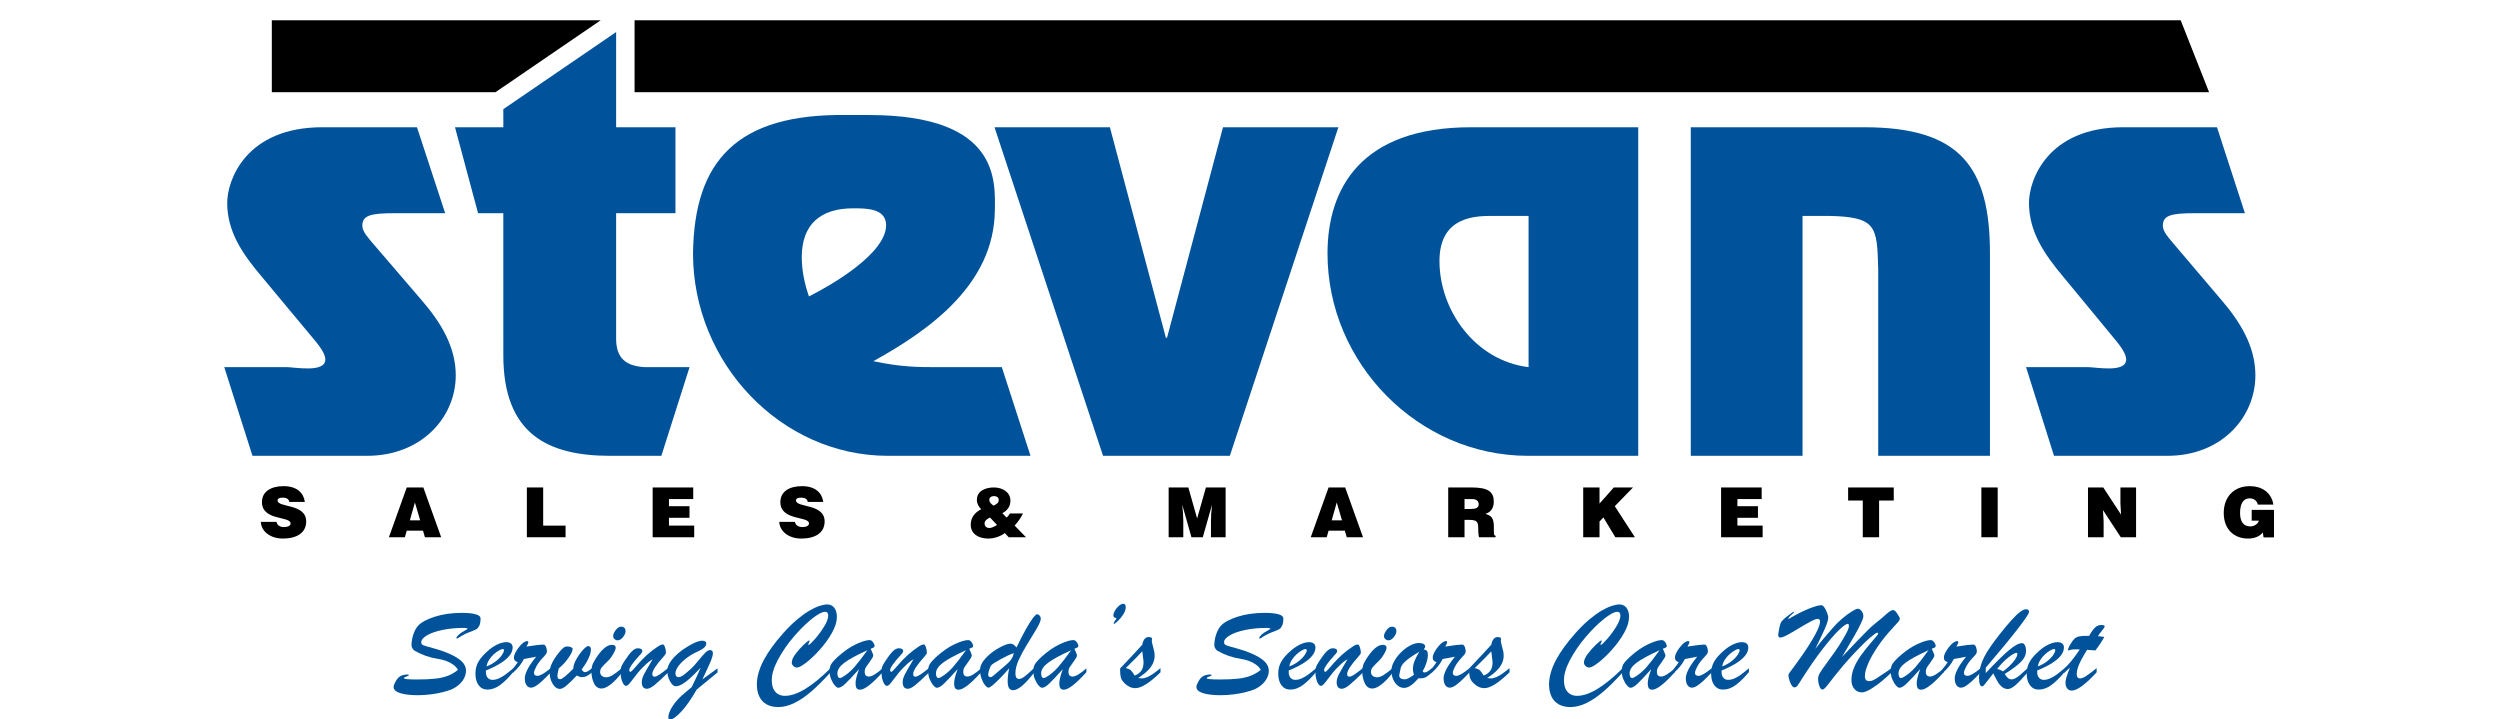 <?xml version="1.0" encoding="utf-8"?>
<!-- Generator: Adobe Illustrator 16.0.0, SVG Export Plug-In . SVG Version: 6.00 Build 0)  -->
<!DOCTYPE svg PUBLIC "-//W3C//DTD SVG 1.1//EN" "http://www.w3.org/Graphics/SVG/1.1/DTD/svg11.dtd">
<svg version="1.1" id="Layer_1" xmlns="http://www.w3.org/2000/svg" xmlns:xlink="http://www.w3.org/1999/xlink" x="0px" y="0px"
	 width="802.871px" height="231.064px" viewBox="0 0 802.871 231.064" enable-background="new 0 0 802.871 231.064"
	 xml:space="preserve">
<g>
	<g>
		<path d="M92.914,161.188c-0.087-0.555-0.376-0.889-0.752-1.088c-0.376-0.2-0.845-0.287-1.354-0.287
			c-1.156,0-1.665,0.33-1.665,0.906c0,2.4,9.189,0.913,9.189,6.731c0,3.711-3.082,5.509-7.482,5.509
			c-4.217,0-6.975-2.468-7.087-5.353h5.021c0.109,0.575,0.421,0.999,0.868,1.264c0.421,0.27,0.977,0.401,1.487,0.401
			c1.312,0,2.176-0.422,2.176-1.176c0-2.423-9.192-0.756-9.192-6.861c0-3.399,2.932-5.11,6.927-5.11
			c4.442,0,6.461,2.269,6.844,5.063H92.914L92.914,161.188z"/>
		<path d="M124.896,172.536l5.73-15.99h5.326l5.73,15.99h-5.216l-0.624-2.108h-5.217l-0.601,2.108H124.896z M133.246,161.368
			l-1.623,5.729h3.311L133.246,161.368z"/>
		<path d="M169.201,172.536v-15.99h5.239v12.258h7.193v3.732H169.201z"/>
		<path d="M209.598,172.536v-15.99h13.033v3.729h-7.794v2.289h6.595v3.73h-6.595v2.508h8.106v3.732L209.598,172.536L209.598,172.536
			z"/>
		<path d="M259.409,161.188c-0.091-0.555-0.38-0.889-0.759-1.088c-0.377-0.2-0.846-0.287-1.354-0.287
			c-1.156,0-1.664,0.33-1.664,0.906c0,2.4,9.196,0.913,9.196,6.731c0,3.711-3.09,5.509-7.486,5.509c-4.22,0-6.975-2.468-7.084-5.353
			h5.021c0.109,0.575,0.418,0.999,0.861,1.264c0.424,0.27,0.978,0.401,1.491,0.401c1.309,0,2.177-0.422,2.177-1.176
			c0-2.423-9.196-0.756-9.196-6.861c0-3.399,2.931-5.11,6.93-5.11c4.439,0,6.464,2.269,6.84,5.063H259.409L259.409,161.188z"/>
		<path d="M322.678,171.182c-1.065,0.909-3.196,1.776-5.287,1.776c-2.932,0-5.642-1.356-5.642-4.44c0-2.354,1.334-3.953,3.353-4.977
			c-0.821-0.866-1.378-1.753-1.378-2.998c0-2.996,2.908-3.999,5.441-3.999c2.957,0,5.332,1.644,5.332,4.221
			c0,1.91-0.978,3.155-2.597,4.043l1.375,1.423c0.438-0.381,0.775-0.825,1.045-1.334h4.221c-0.732,1.397-1.601,2.73-2.691,3.889
			l3.646,3.75h-5.551L322.678,171.182z M317.924,166.185c-0.867,0.443-1.73,1.001-1.73,1.912c0,0.952,0.643,1.466,1.553,1.466
			c0.514,0,1.337-0.313,1.777-0.579c0.646-0.376,0.755-0.313,0.466-0.621L317.924,166.185z M317.725,160.523
			c0,0.798,0.6,1.353,1.356,1.863c1.037-0.487,1.974-1.043,1.571-2.353c-0.224-0.489-0.861-0.711-1.375-0.711
			C318.502,159.323,317.725,159.635,317.725,160.523z"/>
		<path d="M375.308,172.536v-15.99h6.329l2.818,9.973l2.822-9.973h6.328v15.99h-4.709v-4.885l0.065-2.486l0.267-2.888h-0.043
			l-2.907,10.26h-3.646l-2.905-10.26h-0.046l0.224,2.355l0.107,2.486v5.417H375.308L375.308,172.536z"/>
		<path d="M420.943,172.536l5.729-15.99h5.33l5.727,15.99h-5.216l-0.624-2.108h-5.217l-0.602,2.108H420.943z M429.294,161.368
			l-1.622,5.729h3.309L429.294,161.368z"/>
		<path d="M470.333,166.963v5.573h-5.243v-15.99h7.552c5.331,0,7.085,1.445,7.085,4.558c0,1.84-0.817,3.397-2.685,3.902
			c1.687,0.624,2.709,1.022,2.709,4.243c0,2.087-0.067,2.799,0.553,2.799v0.488h-5.306c-0.137-0.356-0.268-1.374-0.268-2.799
			c0-2.086-0.358-2.774-2.798-2.774H470.333z M470.333,163.455h2.067c1.619,0,2.482-0.403,2.482-1.513
			c0-1.129-0.887-1.667-2.104-1.667h-2.445V163.455z"/>
		<path d="M508.443,156.546h5.239v5.179l4.597-5.179h6.152l-5.842,6.02l6.46,9.973h-6.282l-3.843-6.373l-1.241,1.313v5.061h-5.24
			V156.546L508.443,156.546z"/>
		<path d="M552.723,172.536v-15.99h13.037v3.729h-7.793v2.289h6.594v3.73h-6.594v2.508h8.104v3.732L552.723,172.536L552.723,172.536
			z"/>
		<path d="M593.518,156.546h14.657v4.2h-4.708v11.79h-5.243v-11.79h-4.706V156.546z"/>
		<path d="M636.313,172.536v-15.99h5.239v15.99H636.313z"/>
		<path d="M681.172,165.274l-0.201-3.643v-5.087h5.023v15.99h-4.91l-5.709-8.705l0.2,3.646v5.061h-5.019v-15.99h4.904
			L681.172,165.274z"/>
		<path d="M730.299,172.579h-3.379l-0.2-1.575c-0.864,1.022-2.311,1.956-4.815,1.956c-4.09,0-7.753-2.644-7.753-8.219
			c0-5.104,3.195-8.616,8.375-8.616c3.84,0,6.929,1.999,7.571,5.933h-4.977c-0.374-1.312-1.332-2.021-2.686-2.021
			c-2.063,0-3.041,1.864-3.041,4.685c0,2.269,0.707,4.331,3.349,4.331c1.067,0,2.426-0.729,2.688-1.841h-2.309v-3.467h7.174
			L730.299,172.579L730.299,172.579z"/>
	</g>
	<path d="M709.444,29.619L700.32,6.508H203.789c0,6.697,0,16.473,0,23.111H709.444z"/>
	<polygon points="87.292,6.508 87.292,29.619 159.102,29.619 192.912,6.508 	"/>
	<g>
		<path fill="#00539B" d="M142.967,68.467h-16.226c-7.74,0-10.382,0.7-10.382,4.021c0,1.919,1.89,3.843,3.018,5.239L135.42,96.42
			c6.036,6.989,10.944,14.852,10.944,24.109c0,13.453-10.944,25.855-28.494,25.855H81.079l-9.057-28.479h20.001
			c2.64,0,12.449,1.924,12.449-2.445c0-2.621-3.584-6.29-5.095-8.21l-15.28-18.343c-6.04-7.163-11.131-14.326-11.131-23.761
			c0-7.336,6.04-24.28,30.564-24.28h30.377L142.967,68.467z"/>
		<path fill="#00539B" d="M197.869,40.868h19.054v27.599h-19.054v40.183c0,4.895,1.693,8.911,9.24,9.259h14.341l-9.058,28.479
			h-16.414c-19.809,0-34.337-6.813-34.337-32.319V68.467h-8.113l-7.402-27.599h15.516v-5.813l36.228-24.764L197.869,40.868
			L197.869,40.868z"/>
		<path fill="#00539B" d="M330.948,146.385H285.11c-34.216,0-62.546-29.7-62.546-64.989c0.35-29.699,14.074-44.979,49.357-44.456
			h7.126c42.055,0,40.563,21.262,40.448,30.652c-0.277,23.409-20.312,38.084-39.024,48.394c8.91,1.922,14.61,1.922,20.313,1.922
			h20.946L330.948,146.385z M274.056,66.898c-10.687,0-16.569,5.237-16.569,15.721c0,4.194,0.891,8.56,2.314,12.579
			c7.31-3.668,24.77-13.801,24.77-22.886C284.57,66.898,278.157,66.898,274.056,66.898z"/>
		<path fill="#00539B" d="M394.963,146.385h-40.721L319.386,40.868h37.056l17.979,67.608h0.365l17.978-67.608h37.056
			L394.963,146.385z"/>
		<path fill="#00539B" d="M526.117,146.385h-35.404c-35.219,0-64.387-29.7-64.387-64.989c0-20.789,10.641-40.528,46.045-40.528
			h53.746V146.385z M490.898,69.341h-11.375c-5.504,0-17.241,0-17.241,14.502c0,15.723,11.37,31.972,28.616,34.065V69.341z"/>
		<path fill="#00539B" d="M598.697,40.868c30.656,0,40.377,12.577,40.377,40.528v64.989h-35.891V86.289
			c-0.373-13.628-0.561-16.598-15.7-16.948h-8.601v77.046H542.99V40.868H598.697z"/>
		<path fill="#00539B" d="M720.949,68.467h-16.078c-7.663,0-10.281,0.7-10.281,4.021c0,1.919,1.869,3.843,2.993,5.239l15.888,18.692
			c5.98,6.989,10.842,14.852,10.842,24.109c0,13.453-10.842,25.855-28.227,25.855h-36.449l-8.975-28.479h19.814
			c2.619,0,12.336,1.924,12.336-2.445c0-2.621-3.554-6.29-5.047-8.21l-15.14-18.343c-5.981-7.163-11.026-14.326-11.026-23.761
			c0-7.336,5.979-24.28,30.28-24.28h30.097L720.949,68.467z"/>
	</g>
</g>
<g>
	<path fill="#00539B" d="M147.072,215.126c-0.334-0.614-0.835-1.17-1.504-1.664s-1.42-0.893-2.255-1.192
		c-0.836-0.301-1.708-0.525-2.616-0.671c-2.7-0.402-5.219-1.277-7.558-2.628c-0.201-0.105-0.415-0.333-0.642-0.681
		s-0.341-0.682-0.341-1.003c0-1.177,0.197-2.355,0.591-3.538s0.899-2.108,1.514-2.777c0.989-1.108,2.77-2.077,5.343-2.906
		c2.573-0.829,5.47-1.243,8.691-1.243c1.925,0,3.412,0.147,4.46,0.441s1.574,0.749,1.574,1.362c0,1.003-0.138,1.778-0.411,2.326
		c-0.274,0.549-0.568,0.912-0.882,1.093c-0.314,0.181-0.866,0.425-1.654,0.731c-0.842,0.294-1.574,0.602-2.195,0.923
		c-0.621,0.32-1.153,0.628-1.594,0.922c-0.441,0.294-0.715,0.44-0.822,0.44c-0.134,0-0.2-0.053-0.2-0.16
		c0-0.227,0.237-0.571,0.712-1.032c0.474-0.461,1.059-0.865,1.754-1.213c0.735-0.388,1.103-0.635,1.103-0.741
		c0-0.174-0.408-0.262-1.223-0.262c-2.473,0-4.758,0.221-6.856,0.662c-2.099,0.441-3.752,1.021-4.962,1.744
		c-1.21,0.722-1.814,1.457-1.814,2.205c0,0.468,0.25,0.799,0.752,0.992c0.501,0.194,1.606,0.519,3.318,0.973
		c1.71,0.455,3.241,0.977,4.591,1.564c1.938,0.828,3.375,1.69,4.311,2.586c0.935,0.896,1.403,1.897,1.403,3.007
		c0,0.762-0.184,1.527-0.551,2.296c-0.368,0.768-0.906,1.474-1.614,2.114c-0.708,0.642-1.524,1.17-2.446,1.585
		c-0.789,0.333-1.781,0.647-2.977,0.941s-2.493,0.524-3.889,0.691c-1.397,0.168-2.73,0.251-4,0.251
		c-2.339,0-4.221-0.221-5.644-0.661c-1.423-0.442-2.135-1.11-2.135-2.006c0-0.4,0.241-1.024,0.722-1.874
		c0.481-0.849,1.049-1.42,1.704-1.714c0.575-0.228,1.129-0.357,1.664-0.391c0.534-0.033,0.802,0.029,0.802,0.189
		c0,0.041-0.02,0.081-0.06,0.121s-0.087,0.074-0.14,0.1c-0.054,0.027-0.107,0.055-0.161,0.08c-0.268,0.107-0.484,0.191-0.651,0.251
		c-0.167,0.061-0.301,0.12-0.401,0.181c-0.101,0.061-0.15,0.144-0.15,0.251c0,0.28,1.383,0.421,4.15,0.421
		c2.406,0,4.377-0.087,5.914-0.262c1.537-0.173,2.894-0.486,4.07-0.941C145.041,216.556,146.11,215.927,147.072,215.126z"/>
	<path fill="#00539B" d="M156.054,215.327v0.501c0,0.788,0.193,1.403,0.581,1.844c0.387,0.441,0.895,0.661,1.524,0.661
		c0.654,0,1.333-0.152,2.035-0.461c0.702-0.307,1.4-0.714,2.095-1.223c0.695-0.508,1.544-1.189,2.546-2.044v1.223
		c-1.511,1.817-2.927,3.211-4.25,4.18c-1.323,0.969-2.666,1.453-4.029,1.453c-1.189,0-2.132-0.46-2.827-1.383
		c-0.695-0.922-1.042-2.185-1.042-3.789c0-1.404,0.328-2.677,0.983-3.819c0.654-1.143,1.724-2.348,3.208-3.619
		c1.016-0.867,2.024-1.523,3.027-1.964c1.002-0.441,1.897-0.662,2.687-0.662c0.627,0,1.126,0.145,1.493,0.431
		c0.368,0.288,0.551,0.719,0.551,1.294c0,0.842-0.314,1.681-0.942,2.517c-0.628,0.835-1.587,1.663-2.877,2.484
		C159.525,213.773,157.938,214.565,156.054,215.327z M156.254,214.023c1.203-0.467,2.232-1.049,3.087-1.745
		c0.855-0.693,1.487-1.359,1.895-1.994s0.611-1.1,0.611-1.394c0-0.307-0.14-0.461-0.421-0.461c-0.24,0-0.632,0.154-1.173,0.461
		c-0.542,0.309-1.089,0.709-1.644,1.204c-0.555,0.494-1.053,1.075-1.494,1.743C156.675,212.507,156.387,213.235,156.254,214.023z"/>
	<path fill="#00539B" d="M164.634,216.148v-1.304c0.722-0.854,1.27-1.582,1.644-2.185c-0.428-0.146-0.738-0.327-0.932-0.541
		s-0.291-0.534-0.291-0.963c0-0.48,0.201-1.089,0.602-1.823c0.401-0.735,0.895-1.424,1.483-2.065
		c0.588-0.642,1.123-1.056,1.604-1.243c0.188-0.094,0.368-0.141,0.542-0.141c0.267,0,0.401,0.127,0.401,0.381
		c0,0.228-0.207,0.688-0.621,1.384c2.753-0.427,4.491-0.642,5.212-0.642c0.281,0,0.475,0.026,0.582,0.08
		c0.227,0.12,0.414,0.401,0.561,0.842c0.147,0.441,0.22,0.883,0.22,1.323c0,0.28-0.124,0.585-0.371,0.912
		c-0.248,0.328-0.671,0.806-1.273,1.435c-0.708,0.761-1.303,1.59-1.784,2.484c-0.481,0.896-0.722,1.572-0.722,2.025
		c0,0.629,0.388,0.942,1.163,0.942c0.815,0,2.232-0.829,4.25-2.485v1.343c-1.109,1.162-2.024,2.078-2.747,2.747
		c-0.722,0.668-1.39,1.199-2.005,1.594c-0.615,0.394-1.163,0.591-1.644,0.591c-0.562,0-1.029-0.257-1.403-0.771
		c-0.375-0.515-0.562-1.26-0.562-2.236c0-0.573,0.147-1.229,0.441-1.964c0.294-0.735,0.725-1.534,1.293-2.396
		c0.568-0.863,1.206-1.722,1.915-2.576c-0.374,0.08-0.795,0.163-1.263,0.25c-0.468,0.087-0.962,0.177-1.483,0.271
		c-0.521,0.095-0.923,0.168-1.203,0.221C167.414,213.295,166.211,214.798,164.634,216.148z"/>
	<path fill="#00539B" d="M179.449,214.644l-0.36,1.685c-0.054,0.214-0.081,0.454-0.081,0.722c0,0.722,0.301,1.083,0.902,1.083
		c0.574,0,1.971-1.123,4.19-3.368c0.013-0.869,0.337-1.871,0.972-3.008c0.635-1.136,1.337-2.131,2.105-2.987
		c0.768-0.855,1.339-1.282,1.714-1.282c0.588,0,0.882,0.387,0.882,1.162c0,0.469-0.114,1.04-0.341,1.714
		c-0.228,0.676-0.562,1.404-1.002,2.186c-0.441,0.781-0.982,1.587-1.624,2.416c0.334,0.602,0.675,0.902,1.022,0.902
		c0.294,0,0.618-0.104,0.973-0.312c0.354-0.206,0.798-0.523,1.333-0.951v1.343c-0.749,0.589-1.34,0.988-1.774,1.202
		c-0.435,0.214-0.992,0.321-1.674,0.321c-0.268,0-0.748-0.181-1.443-0.541c-1.363,1.443-2.472,2.522-3.328,3.238
		c-0.855,0.715-1.551,1.072-2.085,1.072c-0.922,0-1.707-0.552-2.355-1.654s-0.972-2.315-0.972-3.639c0-1.777,1.002-3.91,3.007-6.396
		c0.601-0.749,1.086-1.26,1.453-1.534c0.368-0.273,0.785-0.41,1.253-0.41c0.401,0,0.782,0.073,1.143,0.221s0.541,0.321,0.541,0.521
		c0,0.669-0.448,1.648-1.343,2.937C181.661,212.577,180.625,213.696,179.449,214.644z"/>
	<path fill="#00539B" d="M199.678,214.605v1.463c-1.297,1.671-2.506,2.931-3.629,3.778c-1.123,0.85-2.078,1.273-2.867,1.273
		c-1.096,0-1.911-0.574-2.445-1.724c-0.535-1.149-0.802-2.406-0.802-3.769c0-0.521,0.053-1.02,0.161-1.494
		c0.106-0.475,0.233-0.865,0.381-1.173c0.146-0.308,0.421-0.789,0.822-1.443c1.898-2.954,3.635-4.431,5.213-4.431
		c0.815,0,1.223,0.314,1.223,0.942c0,0.428-0.264,1.096-0.792,2.005c-0.528,0.908-1,1.557-1.414,1.945
		c-1.163,1.122-1.921,1.903-2.275,2.345s-0.531,0.941-0.531,1.504c0,0.48,0.181,0.882,0.542,1.202
		c0.361,0.321,0.829,0.482,1.403,0.482c0.628,0,1.319-0.231,2.075-0.693C197.496,216.358,198.475,215.621,199.678,214.605z
		 M198.315,205.643c-0.334,0-0.652-0.127-0.952-0.381c-0.301-0.254-0.451-0.574-0.451-0.963c0-0.588,0.28-1.243,0.842-1.964
		c0.562-0.723,1.143-1.083,1.744-1.083c0.401,0,0.735,0.124,1.002,0.371c0.267,0.247,0.401,0.604,0.401,1.072
		c0,0.575-0.274,1.21-0.822,1.904C199.531,205.296,198.943,205.643,198.315,205.643z"/>
	<path fill="#00539B" d="M213.01,210.976c-2.353,2.62-3.528,4.443-3.528,5.473c0,0.574,0.234,0.862,0.702,0.862
		c0.388,0,0.892-0.204,1.514-0.611s1.594-1.133,2.917-2.175v1.383c-1.898,1.871-3.355,3.221-4.371,4.05
		c-1.016,0.829-1.844,1.243-2.486,1.243c-1.096,0-1.644-0.723-1.644-2.165c0-0.428,0.066-0.849,0.2-1.264
		c0.133-0.414,0.317-0.845,0.551-1.293s0.591-1.09,1.073-1.925c0.481-0.835,1.035-1.781,1.664-2.837
		c-0.762,0.389-1.717,1.156-2.867,2.306c-0.749,0.722-1.383,1.406-1.904,2.056c-0.521,0.647-1.08,1.369-1.674,2.164
		c-0.595,0.796-1.029,1.331-1.303,1.604c-0.274,0.275-0.551,0.412-0.832,0.412c-0.428,0-0.822-0.448-1.183-1.344
		c-0.361-0.895-0.542-1.938-0.542-3.127c0-0.735,0.083-1.31,0.25-1.725c0.167-0.414,0.498-1.002,0.993-1.764
		c0.922-1.417,1.717-2.456,2.385-3.118c0.669-0.661,1.31-0.992,1.925-0.992c0.428,0,0.772,0.074,1.033,0.221
		c0.26,0.147,0.391,0.374,0.391,0.682c0,0.133-0.04,0.274-0.121,0.421c-0.08,0.147-0.17,0.281-0.271,0.4
		c-0.1,0.121-0.311,0.354-0.631,0.702c-2.112,2.339-3.168,3.856-3.168,4.551c0,0.388,0.127,0.582,0.381,0.582
		c0.16,0,0.471-0.257,0.932-0.772c0.461-0.515,1.056-1.189,1.784-2.025c0.729-0.834,1.59-1.707,2.586-2.615
		c0.995-0.909,2.128-1.785,3.398-2.627c0.708-0.494,1.296-0.741,1.764-0.741c0.214,0,0.424,0.294,0.632,0.882
		c0.207,0.589,0.31,1.184,0.31,1.784C213.872,209.927,213.584,210.375,213.01,210.976z"/>
	<path fill="#00539B" d="M230.432,215.948l-6.656,5.474c-1.871,3.233-3.575,5.649-5.112,7.247c-1.537,1.597-2.68,2.396-3.428,2.396
		c-0.401,0-0.602-0.247-0.602-0.742c0-0.962,0.488-2.192,1.463-3.688c0.388-0.588,0.832-1.163,1.333-1.725
		c0.501-0.562,0.975-1.045,1.423-1.453c0.447-0.408,1.039-0.916,1.774-1.523c0.734-0.609,1.236-1.025,1.503-1.253
		c1.336-2.728,2.299-4.812,2.887-6.256c-1.256,1.337-2.353,2.433-3.288,3.288c-0.936,0.856-1.794,1.514-2.576,1.976
		c-0.782,0.461-1.487,0.691-2.115,0.691c-0.682,0-1.31-0.545-1.885-1.634c-0.574-1.09-0.862-2.208-0.862-3.358
		c0-0.534,0.124-1.097,0.371-1.685c0.247-0.588,0.635-1.215,1.163-1.884s1.199-1.353,2.015-2.055s1.771-1.387,2.867-2.056
		c2.072-1.296,3.682-1.944,4.832-1.944c0.855,0,1.283,0.314,1.283,0.941c0,0.87-0.929,1.718-2.787,2.547
		c-1.136,0.495-2.263,1.149-3.378,1.965c-1.116,0.815-2.018,1.681-2.707,2.597s-1.032,1.74-1.032,2.476
		c0,0.36,0.086,0.647,0.261,0.861c0.173,0.214,0.401,0.321,0.682,0.321c0.467,0,1.002-0.213,1.604-0.642
		c0.602-0.428,1.49-1.183,2.667-2.265c0.534-0.495,1.246-1.294,2.135-2.396c0.889-1.103,1.624-1.944,2.205-2.526
		c0.582-0.581,1.106-0.872,1.574-0.872c0.267,0,0.484,0.084,0.652,0.251c0.167,0.167,0.25,0.411,0.25,0.732
		c0,0.614-0.244,1.507-0.732,2.676c-0.488,1.17-1.367,3.084-2.636,5.744l4.852-3.529V215.948z"/>
	<path fill="#00539B" d="M266.799,214.525v1.303c-2.246,2.499-4.307,4.561-6.185,6.185c-1.878,1.623-3.712,2.873-5.503,3.749
		c-1.791,0.875-3.521,1.313-5.192,1.313c-1.444,0-2.684-0.288-3.719-0.862c-1.036-0.575-1.818-1.413-2.345-2.516
		c-0.528-1.104-0.792-2.409-0.792-3.92c0-1.19,0.19-2.449,0.571-3.778c0.381-1.331,0.932-2.674,1.654-4.03
		c0.722-1.357,1.607-2.757,2.657-4.2c1.049-1.444,2.282-2.961,3.699-4.551c1.47-1.645,2.92-3.063,4.35-4.261
		c1.43-1.195,2.727-2.135,3.89-2.816s2.242-1.189,3.238-1.523c0.995-0.334,1.821-0.501,2.476-0.501c0.668,0,1.236,0.16,1.704,0.48
		c0.468,0.32,0.829,0.789,1.083,1.404c0.254,0.614,0.381,1.322,0.381,2.125c0,1.51-0.515,3.19-1.544,5.041
		c-1.029,1.852-2.313,3.64-3.849,5.363c-1.537,1.725-3.004,3.131-4.401,4.22c-1.396,1.09-2.403,1.635-3.017,1.635
		c-0.414,0-0.799-0.164-1.152-0.491c-0.354-0.328-0.532-0.699-0.532-1.113c0-0.761,0.404-1.684,1.213-2.767
		c0.808-1.083,1.69-2.074,2.646-2.978c0.956-0.901,1.527-1.353,1.714-1.353c0.094,0,0.141,0.04,0.141,0.12
		c0,0.121-0.07,0.328-0.21,0.622c-0.141,0.294-0.21,0.474-0.21,0.541c0,0.106,0.04,0.159,0.12,0.159
		c0.227,0,0.882-0.607,1.965-1.823c1.083-1.217,2.075-2.557,2.977-4.02s1.354-2.663,1.354-3.599c0-0.388-0.084-0.685-0.251-0.892
		c-0.167-0.208-0.417-0.312-0.752-0.312c-0.936,0-2.355,0.759-4.26,2.275c-1.904,1.518-3.856,3.447-5.854,5.794
		c-1.999,2.346-3.666,4.769-5.002,7.268c-1.336,2.499-2.005,4.697-2.005,6.596c0,1.096,0.164,2.012,0.491,2.747
		c0.328,0.734,0.809,1.303,1.443,1.703c0.635,0.401,1.4,0.602,2.296,0.602c1.938,0,4.137-0.756,6.596-2.265
		C261.138,219.69,263.845,217.466,266.799,214.525z"/>
	<path fill="#00539B" d="M268.964,211.016c2.031-1.845,4.003-3.215,5.914-4.11s3.388-1.343,4.431-1.343
		c0.281,0,0.542,0.117,0.782,0.351c0.24,0.233,0.431,0.505,0.571,0.813c0.14,0.307,0.21,0.534,0.21,0.681
		c0,0.241-0.094,0.418-0.281,0.532c-0.188,0.113-0.515,0.25-0.982,0.41c0.093,0.214,0.214,0.488,0.361,0.822
		s0.261,0.604,0.341,0.812s0.12,0.392,0.12,0.552c0,0.321-0.324,0.919-0.972,1.794c-0.648,0.876-1.103,1.521-1.363,1.935
		c-0.261,0.415-0.391,0.923-0.391,1.524c0,0.989,0.454,1.483,1.363,1.483c0.936,0,2.399-0.876,4.391-2.627v1.224
		c-3.381,3.756-5.801,5.633-7.257,5.633c-0.521,0-0.892-0.17-1.113-0.511c-0.22-0.341-0.331-0.845-0.331-1.514
		c0-1.056,0.381-2.586,1.143-4.592c-1.952,2.166-3.402,3.706-4.351,4.622s-1.731,1.373-2.346,1.373
		c-0.294,0-0.661-0.254-1.102-0.762c-0.441-0.508-0.833-1.166-1.173-1.975c-0.341-0.809-0.512-1.646-0.512-2.516
		c0-0.629,0.061-1.153,0.181-1.574s0.354-0.853,0.702-1.293C267.647,212.319,268.202,211.738,268.964,211.016z M278.567,208.811
		c-3.475,1.59-5.951,2.939-7.428,4.049c-1.477,1.11-2.215,2.253-2.215,3.429c0,0.428,0.073,0.778,0.221,1.053
		c0.146,0.273,0.347,0.411,0.601,0.411c0.147,0,0.408-0.095,0.782-0.281c1.404-0.829,2.687-1.908,3.849-3.237
		C275.54,212.903,276.936,211.096,278.567,208.811z"/>
	<path fill="#00539B" d="M296.791,210.976c-2.352,2.62-3.528,4.443-3.528,5.473c0,0.574,0.233,0.862,0.702,0.862
		c0.387,0,0.892-0.204,1.513-0.611c0.622-0.407,1.594-1.133,2.917-2.175v1.383c-1.898,1.871-3.355,3.221-4.371,4.05
		s-1.844,1.243-2.485,1.243c-1.097,0-1.644-0.723-1.644-2.165c0-0.428,0.067-0.849,0.201-1.264c0.133-0.414,0.317-0.845,0.551-1.293
		c0.234-0.448,0.591-1.09,1.073-1.925c0.481-0.835,1.036-1.781,1.664-2.837c-0.762,0.389-1.717,1.156-2.867,2.306
		c-0.749,0.722-1.384,1.406-1.905,2.056c-0.521,0.647-1.08,1.369-1.674,2.164c-0.594,0.796-1.029,1.331-1.303,1.604
		c-0.274,0.275-0.551,0.412-0.832,0.412c-0.428,0-0.822-0.448-1.183-1.344c-0.361-0.895-0.542-1.938-0.542-3.127
		c0-0.735,0.084-1.31,0.251-1.725c0.167-0.414,0.498-1.002,0.993-1.764c0.922-1.417,1.717-2.456,2.385-3.118
		c0.668-0.661,1.31-0.992,1.925-0.992c0.428,0,0.772,0.074,1.033,0.221c0.26,0.147,0.391,0.374,0.391,0.682
		c0,0.133-0.04,0.274-0.121,0.421c-0.08,0.147-0.17,0.281-0.27,0.4c-0.101,0.121-0.311,0.354-0.631,0.702
		c-2.112,2.339-3.168,3.856-3.168,4.551c0,0.388,0.127,0.582,0.381,0.582c0.161,0,0.471-0.257,0.932-0.772
		c0.461-0.515,1.056-1.189,1.785-2.025c0.728-0.834,1.59-1.707,2.586-2.615c0.996-0.909,2.128-1.785,3.398-2.627
		c0.708-0.494,1.296-0.741,1.765-0.741c0.213,0,0.424,0.294,0.631,0.882c0.207,0.589,0.311,1.184,0.311,1.784
		C297.653,209.927,297.365,210.375,296.791,210.976z"/>
	<path fill="#00539B" d="M300.62,211.016c2.031-1.845,4.003-3.215,5.914-4.11s3.388-1.343,4.431-1.343
		c0.281,0,0.542,0.117,0.782,0.351c0.24,0.233,0.431,0.505,0.571,0.813c0.14,0.307,0.21,0.534,0.21,0.681
		c0,0.241-0.094,0.418-0.281,0.532c-0.188,0.113-0.515,0.25-0.982,0.41c0.093,0.214,0.214,0.488,0.361,0.822
		s0.261,0.604,0.341,0.812c0.08,0.207,0.12,0.392,0.12,0.552c0,0.321-0.324,0.919-0.973,1.794c-0.648,0.876-1.103,1.521-1.363,1.935
		c-0.261,0.415-0.391,0.923-0.391,1.524c0,0.989,0.454,1.483,1.363,1.483c0.936,0,2.399-0.876,4.391-2.627v1.224
		c-3.382,3.756-5.801,5.633-7.258,5.633c-0.521,0-0.892-0.17-1.112-0.511c-0.221-0.341-0.331-0.845-0.331-1.514
		c0-1.056,0.381-2.586,1.143-4.592c-1.951,2.166-3.401,3.706-4.351,4.622c-0.949,0.916-1.731,1.373-2.346,1.373
		c-0.294,0-0.661-0.254-1.102-0.762s-0.833-1.166-1.173-1.975c-0.341-0.809-0.512-1.646-0.512-2.516
		c0-0.629,0.061-1.153,0.181-1.574c0.12-0.421,0.354-0.853,0.701-1.293C299.303,212.319,299.858,211.738,300.62,211.016z
		 M310.223,208.811c-3.475,1.59-5.951,2.939-7.428,4.049c-1.477,1.11-2.215,2.253-2.215,3.429c0,0.428,0.073,0.778,0.221,1.053
		c0.146,0.273,0.347,0.411,0.602,0.411c0.147,0,0.407-0.095,0.781-0.281c1.404-0.829,2.687-1.908,3.85-3.237
		C307.196,212.903,308.592,211.096,310.223,208.811z"/>
	<path fill="#00539B" d="M324.096,214.644c-1.176,1.337-2.229,2.474-3.158,3.408c-0.929,0.937-1.684,1.635-2.265,2.096
		c-0.582,0.46-0.979,0.691-1.193,0.691c-0.348,0-0.739-0.281-1.173-0.842c-0.434-0.562-0.806-1.276-1.113-2.146
		s-0.461-1.751-0.461-2.646c0-1.296,0.628-2.603,1.885-3.92c1.256-1.315,2.686-2.408,4.29-3.277
		c1.604-0.868,2.807-1.304,3.609-1.304c0.654,0,1.296,0.415,1.924,1.244c1.029-2.151,2.008-4.063,2.937-5.734
		c0.929-1.67,1.708-2.913,2.335-3.729c0.628-0.814,1.076-1.223,1.344-1.223c0.293,0,0.564,0.143,0.812,0.431
		c0.247,0.287,0.371,0.612,0.371,0.972c0,0.696-0.508,1.889-1.524,3.579c-1.016,1.691-2.018,3.339-3.007,4.942
		c-0.989,1.604-1.838,3.184-2.546,4.741c-0.708,1.557-1.063,2.996-1.063,4.32c0,1.202,0.388,1.804,1.163,1.804
		c0.467,0,1.056-0.264,1.764-0.791c0.708-0.528,1.717-1.414,3.027-2.656v1.463c-2.887,3.729-5.112,5.594-6.676,5.594
		c-0.628,0-1.079-0.24-1.354-0.723c-0.274-0.48-0.411-1.195-0.411-2.145C323.615,217.512,323.775,216.129,324.096,214.644z
		 M325.58,209.754c-1.19,0.399-2.586,1.046-4.19,1.935c-1.604,0.889-2.573,1.5-2.907,1.834c-0.294,0.268-0.555,0.768-0.782,1.504
		c-0.228,0.734-0.341,1.29-0.341,1.663c0,0.229,0.067,0.415,0.201,0.562c0.133,0.147,0.301,0.221,0.501,0.221
		c0.187,0,0.401-0.08,0.642-0.24c0.24-0.161,0.625-0.475,1.153-0.942c0.527-0.468,0.872-0.769,1.032-0.902
		c0.227-0.2,0.731-0.632,1.514-1.293c0.782-0.661,1.353-1.18,1.714-1.554c0.36-0.375,0.668-0.792,0.922-1.254
		C325.292,210.825,325.473,210.314,325.58,209.754z"/>
	<path fill="#00539B" d="M334.401,211.016c2.031-1.845,4.002-3.215,5.914-4.11s3.388-1.343,4.431-1.343
		c0.281,0,0.542,0.117,0.782,0.351c0.24,0.233,0.431,0.505,0.571,0.813c0.14,0.307,0.21,0.534,0.21,0.681
		c0,0.241-0.094,0.418-0.281,0.532c-0.188,0.113-0.515,0.25-0.982,0.41c0.093,0.214,0.214,0.488,0.361,0.822
		s0.261,0.604,0.341,0.812c0.08,0.207,0.12,0.392,0.12,0.552c0,0.321-0.324,0.919-0.973,1.794c-0.648,0.876-1.103,1.521-1.363,1.935
		c-0.261,0.415-0.391,0.923-0.391,1.524c0,0.989,0.454,1.483,1.363,1.483c0.936,0,2.399-0.876,4.391-2.627v1.224
		c-3.382,3.756-5.801,5.633-7.258,5.633c-0.521,0-0.892-0.17-1.112-0.511c-0.221-0.341-0.331-0.845-0.331-1.514
		c0-1.056,0.381-2.586,1.143-4.592c-1.951,2.166-3.401,3.706-4.351,4.622c-0.949,0.916-1.731,1.373-2.345,1.373
		c-0.294,0-0.662-0.254-1.103-0.762s-0.833-1.166-1.173-1.975c-0.341-0.809-0.511-1.646-0.511-2.516c0-0.629,0.06-1.153,0.181-1.574
		c0.12-0.421,0.354-0.853,0.701-1.293C333.084,212.319,333.639,211.738,334.401,211.016z M344.004,208.811
		c-3.476,1.59-5.952,2.939-7.428,4.049c-1.477,1.11-2.215,2.253-2.215,3.429c0,0.428,0.073,0.778,0.221,1.053
		c0.146,0.273,0.347,0.411,0.602,0.411c0.147,0,0.407-0.095,0.782-0.281c1.403-0.829,2.687-1.908,3.849-3.237
		C340.977,212.903,342.373,211.096,344.004,208.811z"/>
	<path fill="#00539B" d="M358.539,198.547c0-0.081-0.054-0.121-0.161-0.121c-0.548,0-0.822-0.273-0.822-0.821
		c0-0.441,0.174-0.955,0.521-1.545c0.348-0.587,0.775-1.096,1.283-1.522c0.508-0.428,0.955-0.642,1.343-0.642
		c0.548,0,0.822,0.361,0.822,1.082c0,0.723-0.261,1.494-0.782,2.315c-0.521,0.822-1.106,1.537-1.754,2.146s-1.06,0.912-1.233,0.912
		c-0.08,0-0.12-0.04-0.12-0.12c0-0.188,0.133-0.461,0.401-0.821C358.372,198.994,358.539,198.706,358.539,198.547z"/>
	<path fill="#00539B" d="M359.722,215.166v-0.481c3.448-3.635,5.82-6.182,7.117-7.638c0.293-1.644,1.002-2.466,2.125-2.466
		c0.28,0,0.581,0.08,0.902,0.24l0.121,0.381c-0.054,0.161-0.081,0.388-0.081,0.682c0,0.254,0.097,0.726,0.291,1.414
		c0.193,0.688,0.344,1.266,0.451,1.734c0.106,0.468,0.16,0.994,0.16,1.583c0,0.882-0.201,1.728-0.602,2.536
		s-0.982,1.584-1.744,2.325c-0.762,0.742-1.744,1.501-2.947,2.276c0.481,0.079,0.862,0.119,1.142,0.119
		c0.548,0,1.14-0.137,1.774-0.41c0.635-0.274,1.283-0.643,1.945-1.104s1.434-1.059,2.315-1.793v1.343
		c-1.711,1.671-3.241,2.937-4.591,3.799s-2.513,1.294-3.488,1.294c-1.256,0-2.419-0.535-3.489-1.604
		c-0.628-0.642-1.019-1.256-1.172-1.844C359.798,216.964,359.722,216.169,359.722,215.166z M367.2,212.098l-0.361-2.927
		c-0.829,0.936-2.6,2.733-5.313,5.394c0.802,0.174,1.35,0.407,1.644,0.7c0.293,0.295,0.708,0.863,1.243,1.705
		c0.909-0.374,1.607-0.886,2.095-1.534c0.488-0.647,0.732-1.533,0.732-2.656c0-0.134-0.004-0.254-0.01-0.36
		C367.223,212.312,367.213,212.206,367.2,212.098z"/>
	<path fill="#00539B" d="M404.89,215.126c-0.334-0.614-0.835-1.17-1.504-1.664s-1.421-0.893-2.255-1.192
		c-0.835-0.301-1.708-0.525-2.616-0.671c-2.7-0.402-5.219-1.277-7.558-2.628c-0.201-0.105-0.415-0.333-0.642-0.681
		c-0.228-0.348-0.341-0.682-0.341-1.003c0-1.177,0.197-2.355,0.591-3.538c0.395-1.183,0.899-2.108,1.514-2.777
		c0.989-1.108,2.77-2.077,5.343-2.906c2.573-0.829,5.469-1.243,8.692-1.243c1.924,0,3.41,0.147,4.459,0.441
		c1.051,0.294,1.574,0.749,1.574,1.362c0,1.003-0.137,1.778-0.41,2.326c-0.275,0.549-0.568,0.912-0.883,1.093
		s-0.865,0.425-1.654,0.731c-0.842,0.294-1.572,0.602-2.195,0.923c-0.621,0.32-1.151,0.628-1.594,0.922
		c-0.439,0.294-0.715,0.44-0.82,0.44c-0.135,0-0.201-0.053-0.201-0.16c0-0.227,0.236-0.571,0.711-1.032s1.06-0.865,1.754-1.213
		c0.736-0.388,1.104-0.635,1.104-0.741c0-0.174-0.408-0.262-1.223-0.262c-2.473,0-4.758,0.221-6.857,0.662
		c-2.098,0.441-3.752,1.021-4.962,1.744c-1.209,0.722-1.814,1.457-1.814,2.205c0,0.468,0.25,0.799,0.751,0.992
		c0.501,0.194,1.607,0.519,3.318,0.973c1.71,0.455,3.241,0.977,4.591,1.564c1.937,0.828,3.375,1.69,4.31,2.586
		s1.402,1.897,1.402,3.007c0,0.762-0.183,1.527-0.551,2.296c-0.367,0.768-0.904,1.474-1.613,2.114
		c-0.709,0.642-1.523,1.17-2.445,1.585c-0.789,0.333-1.782,0.647-2.978,0.941c-1.196,0.294-2.493,0.524-3.889,0.691
		c-1.397,0.168-2.73,0.251-4,0.251c-2.339,0-4.221-0.221-5.644-0.661c-1.423-0.442-2.135-1.11-2.135-2.006
		c0-0.4,0.24-1.024,0.722-1.874c0.481-0.849,1.049-1.42,1.704-1.714c0.574-0.228,1.129-0.357,1.664-0.391
		c0.534-0.033,0.802,0.029,0.802,0.189c0,0.041-0.02,0.081-0.06,0.121s-0.087,0.074-0.141,0.1c-0.053,0.027-0.107,0.055-0.16,0.08
		c-0.268,0.107-0.484,0.191-0.651,0.251c-0.167,0.061-0.301,0.12-0.401,0.181c-0.101,0.061-0.15,0.144-0.15,0.251
		c0,0.28,1.383,0.421,4.149,0.421c2.406,0,4.377-0.087,5.915-0.262c1.537-0.173,2.893-0.486,4.07-0.941
		C402.857,216.556,403.928,215.927,404.89,215.126z"/>
	<path fill="#00539B" d="M413.871,215.327v0.501c0,0.788,0.193,1.403,0.58,1.844c0.389,0.441,0.896,0.661,1.525,0.661
		c0.654,0,1.332-0.152,2.035-0.461c0.701-0.307,1.398-0.714,2.094-1.223c0.695-0.508,1.543-1.189,2.547-2.044v1.223
		c-1.512,1.817-2.928,3.211-4.25,4.18s-2.666,1.453-4.031,1.453c-1.189,0-2.131-0.46-2.826-1.383
		c-0.695-0.922-1.043-2.185-1.043-3.789c0-1.404,0.328-2.677,0.984-3.819c0.654-1.143,1.723-2.348,3.207-3.619
		c1.016-0.867,2.023-1.523,3.027-1.964c1.002-0.441,1.896-0.662,2.686-0.662c0.629,0,1.127,0.145,1.494,0.431
		c0.367,0.288,0.551,0.719,0.551,1.294c0,0.842-0.314,1.681-0.941,2.517c-0.629,0.835-1.588,1.663-2.877,2.484
		C417.342,213.773,415.756,214.565,413.871,215.327z M414.07,214.023c1.205-0.467,2.232-1.049,3.088-1.745
		c0.855-0.693,1.488-1.359,1.895-1.994c0.408-0.635,0.611-1.1,0.611-1.394c0-0.307-0.139-0.461-0.42-0.461
		c-0.24,0-0.633,0.154-1.174,0.461c-0.541,0.309-1.09,0.709-1.643,1.204c-0.555,0.494-1.053,1.075-1.494,1.743
		C414.492,212.507,414.205,213.235,414.07,214.023z"/>
	<path fill="#00539B" d="M436.164,210.976c-2.354,2.62-3.527,4.443-3.527,5.473c0,0.574,0.232,0.862,0.701,0.862
		c0.387,0,0.893-0.204,1.514-0.611s1.594-1.133,2.916-2.175v1.383c-1.896,1.871-3.354,3.221-4.369,4.05
		c-1.018,0.829-1.844,1.243-2.486,1.243c-1.098,0-1.645-0.723-1.645-2.165c0-0.428,0.066-0.849,0.201-1.264
		c0.133-0.414,0.318-0.845,0.551-1.293c0.234-0.448,0.592-1.09,1.072-1.925s1.035-1.781,1.664-2.837
		c-0.762,0.389-1.717,1.156-2.867,2.306c-0.748,0.722-1.383,1.406-1.904,2.056c-0.521,0.647-1.08,1.369-1.674,2.164
		c-0.594,0.796-1.029,1.331-1.303,1.604c-0.273,0.275-0.551,0.412-0.832,0.412c-0.428,0-0.822-0.448-1.184-1.344
		c-0.359-0.895-0.541-1.938-0.541-3.127c0-0.735,0.084-1.31,0.25-1.725c0.168-0.414,0.498-1.002,0.994-1.764
		c0.922-1.417,1.717-2.456,2.385-3.118c0.668-0.661,1.311-0.992,1.924-0.992c0.428,0,0.773,0.074,1.033,0.221
		c0.26,0.147,0.391,0.374,0.391,0.682c0,0.133-0.039,0.274-0.121,0.421c-0.078,0.147-0.17,0.281-0.27,0.4
		c-0.1,0.121-0.311,0.354-0.631,0.702c-2.113,2.339-3.168,3.856-3.168,4.551c0,0.388,0.127,0.582,0.381,0.582
		c0.16,0,0.471-0.257,0.932-0.772c0.463-0.515,1.057-1.189,1.785-2.025c0.729-0.834,1.59-1.707,2.586-2.615
		c0.994-0.909,2.127-1.785,3.398-2.627c0.709-0.494,1.295-0.741,1.764-0.741c0.215,0,0.424,0.294,0.631,0.882
		c0.209,0.589,0.313,1.184,0.313,1.784C437.027,209.927,436.738,210.375,436.164,210.976z"/>
	<path fill="#00539B" d="M447.23,214.605v1.463c-1.297,1.671-2.506,2.931-3.629,3.778c-1.121,0.85-2.078,1.273-2.867,1.273
		c-1.096,0-1.91-0.574-2.445-1.724s-0.801-2.406-0.801-3.769c0-0.521,0.053-1.02,0.16-1.494c0.105-0.475,0.232-0.865,0.381-1.173
		c0.146-0.308,0.42-0.789,0.82-1.443c1.898-2.954,3.637-4.431,5.213-4.431c0.816,0,1.223,0.314,1.223,0.942
		c0,0.428-0.264,1.096-0.791,2.005c-0.527,0.908-1,1.557-1.412,1.945c-1.164,1.122-1.922,1.903-2.277,2.345
		c-0.354,0.441-0.531,0.941-0.531,1.504c0,0.48,0.182,0.882,0.543,1.202c0.359,0.321,0.828,0.482,1.402,0.482
		c0.629,0,1.32-0.231,2.074-0.693C445.049,216.358,446.027,215.621,447.23,214.605z M445.867,205.643
		c-0.334,0-0.65-0.127-0.951-0.381s-0.451-0.574-0.451-0.963c0-0.588,0.281-1.243,0.842-1.964c0.561-0.723,1.143-1.083,1.744-1.083
		c0.4,0,0.734,0.124,1.002,0.371s0.4,0.604,0.4,1.072c0,0.575-0.273,1.21-0.82,1.904
		C447.084,205.296,446.496,205.643,445.867,205.643z"/>
	<path fill="#00539B" d="M459.941,214.565v1.343c-0.883,0.802-1.592,1.337-2.125,1.604c-0.535,0.267-1.303,0.374-2.307,0.319
		c-1.736,2.059-3.268,3.089-4.59,3.089c-0.75,0-1.43-0.248-2.045-0.743c-0.615-0.494-1.107-1.169-1.473-2.024
		c-0.369-0.854-0.553-1.811-0.553-2.866c0-0.855,0.285-1.805,0.852-2.848c0.568-1.042,1.305-2.015,2.207-2.917
		c0.9-0.901,1.867-1.631,2.896-2.186s1.984-0.832,2.867-0.832c0.627,0,1.121,0.098,1.482,0.291c0.361,0.194,0.541,0.465,0.541,0.813
		c0,0.267-0.152,0.574-0.461,0.922c0.508,0.107,0.855,0.284,1.043,0.531s0.281,0.698,0.281,1.354c0,0.642-0.15,1.45-0.451,2.426
		s-0.713,1.892-1.234,2.746l0.361,0.361h0.301c0.227,0,0.451-0.058,0.672-0.171s0.418-0.233,0.592-0.36
		S459.354,215.006,459.941,214.565z M455.813,209.292c-1.111,0.669-2.059,1.273-2.848,1.814c-0.789,0.542-1.457,1.09-2.006,1.644
		c-0.547,0.556-0.916,1.113-1.102,1.674c-0.334,1.498-0.502,2.306-0.502,2.427c0,0.882,0.615,1.323,1.846,1.323
		c0.574,0,1.535-0.494,2.887-1.484c-0.229-0.628-0.342-1.229-0.342-1.805c0-0.842,0.174-1.7,0.521-2.575
		S455.129,210.428,455.813,209.292z"/>
	<path fill="#00539B" d="M459.701,216.148v-1.304c0.721-0.854,1.27-1.582,1.645-2.185c-0.43-0.146-0.738-0.327-0.934-0.541
		c-0.193-0.214-0.291-0.534-0.291-0.963c0-0.48,0.201-1.089,0.602-1.823c0.4-0.735,0.896-1.424,1.484-2.065s1.123-1.056,1.604-1.243
		c0.188-0.094,0.367-0.141,0.541-0.141c0.268,0,0.402,0.127,0.402,0.381c0,0.228-0.209,0.688-0.623,1.384
		c2.754-0.427,4.492-0.642,5.213-0.642c0.281,0,0.475,0.026,0.582,0.08c0.227,0.12,0.414,0.401,0.561,0.842
		c0.146,0.441,0.221,0.883,0.221,1.323c0,0.28-0.123,0.585-0.371,0.912c-0.248,0.328-0.672,0.806-1.273,1.435
		c-0.707,0.761-1.303,1.59-1.783,2.484c-0.482,0.896-0.723,1.572-0.723,2.025c0,0.629,0.389,0.942,1.164,0.942
		c0.814,0,2.23-0.829,4.25-2.485v1.343c-1.109,1.162-2.025,2.078-2.748,2.747c-0.721,0.668-1.389,1.199-2.004,1.594
		c-0.615,0.394-1.162,0.591-1.645,0.591c-0.561,0-1.029-0.257-1.402-0.771c-0.375-0.515-0.561-1.26-0.561-2.236
		c0-0.573,0.145-1.229,0.439-1.964c0.295-0.735,0.725-1.534,1.293-2.396c0.568-0.863,1.207-1.722,1.916-2.576
		c-0.375,0.08-0.797,0.163-1.264,0.25c-0.469,0.087-0.963,0.177-1.484,0.271c-0.52,0.095-0.922,0.168-1.203,0.221
		C462.48,213.295,461.277,214.798,459.701,216.148z"/>
	<path fill="#00539B" d="M471.809,215.166v-0.481c3.449-3.635,5.822-6.182,7.119-7.638c0.293-1.644,1.002-2.466,2.125-2.466
		c0.279,0,0.58,0.08,0.902,0.24l0.119,0.381c-0.053,0.161-0.08,0.388-0.08,0.682c0,0.254,0.098,0.726,0.291,1.414
		s0.344,1.266,0.451,1.734c0.107,0.468,0.16,0.994,0.16,1.583c0,0.882-0.201,1.728-0.602,2.536s-0.982,1.584-1.744,2.325
		c-0.762,0.742-1.744,1.501-2.947,2.276c0.482,0.079,0.863,0.119,1.143,0.119c0.549,0,1.139-0.137,1.775-0.41
		c0.635-0.274,1.283-0.643,1.943-1.104c0.662-0.461,1.434-1.059,2.316-1.793v1.343c-1.711,1.671-3.242,2.937-4.592,3.799
		s-2.512,1.294-3.488,1.294c-1.256,0-2.418-0.535-3.488-1.604c-0.629-0.642-1.02-1.256-1.172-1.844
		C471.887,216.964,471.809,216.169,471.809,215.166z M479.287,212.098l-0.359-2.927c-0.83,0.936-2.6,2.733-5.314,5.394
		c0.803,0.174,1.35,0.407,1.645,0.7c0.295,0.295,0.709,0.863,1.242,1.705c0.91-0.374,1.607-0.886,2.096-1.534
		c0.488-0.647,0.732-1.533,0.732-2.656c0-0.134-0.004-0.254-0.01-0.36C479.311,212.312,479.301,212.206,479.287,212.098z"/>
	<path fill="#00539B" d="M521.209,214.525v1.303c-2.246,2.499-4.309,4.561-6.186,6.185c-1.879,1.623-3.713,2.873-5.504,3.749
		c-1.791,0.875-3.521,1.313-5.191,1.313c-1.443,0-2.684-0.288-3.719-0.862c-1.037-0.575-1.818-1.413-2.346-2.516
		c-0.527-1.104-0.793-2.409-0.793-3.92c0-1.19,0.191-2.449,0.572-3.778c0.381-1.331,0.932-2.674,1.654-4.03
		c0.721-1.357,1.605-2.757,2.656-4.2c1.049-1.444,2.281-2.961,3.697-4.551c1.471-1.645,2.922-3.063,4.352-4.261
		c1.43-1.195,2.727-2.135,3.889-2.816c1.164-0.682,2.242-1.189,3.238-1.523s1.82-0.501,2.477-0.501c0.668,0,1.236,0.16,1.703,0.48
		c0.469,0.32,0.828,0.789,1.082,1.404c0.254,0.614,0.381,1.322,0.381,2.125c0,1.51-0.514,3.19-1.543,5.041
		c-1.029,1.852-2.313,3.64-3.85,5.363c-1.535,1.725-3.004,3.131-4.4,4.22c-1.396,1.09-2.402,1.635-3.018,1.635
		c-0.414,0-0.797-0.164-1.152-0.491c-0.354-0.328-0.531-0.699-0.531-1.113c0-0.761,0.404-1.684,1.213-2.767s1.691-2.074,2.646-2.978
		c0.955-0.901,1.527-1.353,1.715-1.353c0.092,0,0.141,0.04,0.141,0.12c0,0.121-0.07,0.328-0.211,0.622s-0.211,0.474-0.211,0.541
		c0,0.106,0.041,0.159,0.121,0.159c0.227,0,0.881-0.607,1.965-1.823c1.082-1.217,2.074-2.557,2.977-4.02s1.354-2.663,1.354-3.599
		c0-0.388-0.084-0.685-0.25-0.892c-0.168-0.208-0.418-0.312-0.752-0.312c-0.936,0-2.357,0.759-4.26,2.275
		c-1.906,1.518-3.857,3.447-5.855,5.794c-1.998,2.346-3.666,4.769-5.002,7.268s-2.004,4.697-2.004,6.596
		c0,1.096,0.162,2.012,0.49,2.747c0.328,0.734,0.809,1.303,1.443,1.703c0.635,0.401,1.4,0.602,2.295,0.602
		c1.939,0,4.137-0.756,6.598-2.265C515.549,219.69,518.254,217.466,521.209,214.525z"/>
	<path fill="#00539B" d="M523.373,211.016c2.031-1.845,4.004-3.215,5.914-4.11c1.912-0.896,3.389-1.343,4.432-1.343
		c0.279,0,0.541,0.117,0.781,0.351s0.432,0.505,0.572,0.813c0.141,0.307,0.209,0.534,0.209,0.681c0,0.241-0.094,0.418-0.279,0.532
		c-0.188,0.113-0.516,0.25-0.982,0.41c0.092,0.214,0.213,0.488,0.359,0.822c0.148,0.334,0.262,0.604,0.342,0.812
		s0.121,0.392,0.121,0.552c0,0.321-0.326,0.919-0.973,1.794c-0.648,0.876-1.104,1.521-1.363,1.935
		c-0.262,0.415-0.393,0.923-0.393,1.524c0,0.989,0.455,1.483,1.363,1.483c0.936,0,2.4-0.876,4.393-2.627v1.224
		c-3.383,3.756-5.801,5.633-7.258,5.633c-0.521,0-0.893-0.17-1.113-0.511s-0.33-0.845-0.33-1.514c0-1.056,0.381-2.586,1.143-4.592
		c-1.951,2.166-3.402,3.706-4.352,4.622s-1.73,1.373-2.346,1.373c-0.293,0-0.66-0.254-1.102-0.762s-0.832-1.166-1.174-1.975
		c-0.34-0.809-0.51-1.646-0.51-2.516c0-0.629,0.061-1.153,0.18-1.574c0.121-0.421,0.354-0.853,0.701-1.293
		C522.057,212.319,522.611,211.738,523.373,211.016z M532.977,208.811c-3.475,1.59-5.951,2.939-7.428,4.049
		c-1.477,1.11-2.215,2.253-2.215,3.429c0,0.428,0.072,0.778,0.219,1.053c0.148,0.273,0.35,0.411,0.604,0.411
		c0.146,0,0.406-0.095,0.781-0.281c1.402-0.829,2.686-1.908,3.85-3.237C529.949,212.903,531.346,211.096,532.977,208.811z"/>
	<path fill="#00539B" d="M537.488,216.148v-1.304c0.721-0.854,1.27-1.582,1.643-2.185c-0.428-0.146-0.738-0.327-0.932-0.541
		c-0.195-0.214-0.291-0.534-0.291-0.963c0-0.48,0.201-1.089,0.602-1.823c0.4-0.735,0.895-1.424,1.484-2.065
		c0.588-0.642,1.121-1.056,1.604-1.243c0.186-0.094,0.367-0.141,0.541-0.141c0.266,0,0.4,0.127,0.4,0.381
		c0,0.228-0.207,0.688-0.621,1.384c2.752-0.427,4.49-0.642,5.213-0.642c0.281,0,0.473,0.026,0.58,0.08
		c0.229,0.12,0.414,0.401,0.563,0.842c0.146,0.441,0.221,0.883,0.221,1.323c0,0.28-0.125,0.585-0.371,0.912
		c-0.248,0.328-0.672,0.806-1.273,1.435c-0.709,0.761-1.303,1.59-1.785,2.484c-0.48,0.896-0.721,1.572-0.721,2.025
		c0,0.629,0.387,0.942,1.162,0.942c0.814,0,2.232-0.829,4.25-2.485v1.343c-1.109,1.162-2.023,2.078-2.746,2.747
		c-0.721,0.668-1.391,1.199-2.004,1.594c-0.615,0.394-1.164,0.591-1.645,0.591c-0.563,0-1.029-0.257-1.404-0.771
		c-0.373-0.515-0.561-1.26-0.561-2.236c0-0.573,0.146-1.229,0.441-1.964c0.293-0.735,0.725-1.534,1.293-2.396
		c0.568-0.863,1.205-1.722,1.914-2.576c-0.375,0.08-0.795,0.163-1.262,0.25c-0.469,0.087-0.963,0.177-1.484,0.271
		c-0.521,0.095-0.922,0.168-1.203,0.221C540.268,213.295,539.064,214.798,537.488,216.148z"/>
	<path fill="#00539B" d="M552.885,215.327v0.501c0,0.788,0.193,1.403,0.58,1.844c0.389,0.441,0.896,0.661,1.523,0.661
		c0.656,0,1.334-0.152,2.035-0.461c0.703-0.307,1.4-0.714,2.096-1.223c0.695-0.508,1.543-1.189,2.545-2.044v1.223
		c-1.51,1.817-2.926,3.211-4.25,4.18c-1.322,0.969-2.666,1.453-4.029,1.453c-1.189,0-2.131-0.46-2.826-1.383
		c-0.695-0.922-1.043-2.185-1.043-3.789c0-1.404,0.328-2.677,0.982-3.819s1.725-2.348,3.209-3.619
		c1.014-0.867,2.023-1.523,3.027-1.964c1-0.441,1.896-0.662,2.686-0.662c0.627,0,1.125,0.145,1.492,0.431
		c0.369,0.288,0.553,0.719,0.553,1.294c0,0.842-0.314,1.681-0.943,2.517c-0.627,0.835-1.586,1.663-2.877,2.484
		C556.355,213.773,554.768,214.565,552.885,215.327z M553.084,214.023c1.203-0.467,2.232-1.049,3.088-1.745
		c0.855-0.693,1.486-1.359,1.895-1.994s0.611-1.1,0.611-1.394c0-0.307-0.141-0.461-0.422-0.461c-0.24,0-0.631,0.154-1.172,0.461
		c-0.541,0.309-1.09,0.709-1.645,1.204c-0.555,0.494-1.053,1.075-1.492,1.743C553.506,212.507,553.217,213.235,553.084,214.023z"/>
	<path fill="#00539B" d="M607.535,214.525v1.383c-1.27,1.189-2.35,2.148-3.238,2.877s-1.773,1.384-2.656,1.965
		c-0.881,0.581-1.613,0.995-2.195,1.242c-0.58,0.247-1.078,0.371-1.494,0.371c-0.988,0-1.797-0.368-2.426-1.103
		c-0.627-0.734-0.941-1.684-0.941-2.847c0-1.337,0.27-2.659,0.813-3.97c0.541-1.309,1.313-2.663,2.314-4.06
		c1.004-1.396,2.26-2.964,3.77-4.701c1.123-1.283,1.684-2.005,1.684-2.165c0-0.094-0.033-0.174-0.1-0.24
		c-0.066-0.068-0.141-0.101-0.221-0.101c-0.254,0-1.035,0.562-2.346,1.684s-2.99,2.773-5.041,4.952
		c-2.053,2.179-4.268,4.771-6.646,7.779c-0.135,0.16-0.559,0.704-1.273,1.633c-0.715,0.93-1.221,1.534-1.514,1.814
		c-0.295,0.28-0.549,0.421-0.762,0.421c-0.375,0-0.699-0.378-0.973-1.132c-0.273-0.755-0.41-1.561-0.41-2.417
		c0-0.521,0.17-1.082,0.512-1.684c0.34-0.601,1.082-1.681,2.225-3.238c1.143-1.556,2.088-2.868,2.836-3.938
		c0.75-1.068,1.57-2.365,2.467-3.889c0.627-1.056,1.092-1.898,1.393-2.527c0.301-0.627,0.451-1.183,0.451-1.664
		c0-0.414-0.121-0.621-0.361-0.621c-0.508,0-1.463,0.679-2.865,2.035c-1.404,1.356-3.139,3.371-5.203,6.044
		c-2.064,2.674-4.221,5.768-6.465,9.282c-0.736,1.203-1.258,2.012-1.564,2.426c-0.309,0.415-0.648,0.622-1.023,0.622
		c-0.467,0-0.904-0.498-1.313-1.493c-0.408-0.996-0.611-1.801-0.611-2.416c0-0.201,0.08-0.421,0.24-0.662
		c1.766-2.352,3.215-4.351,4.352-5.994c1.135-1.645,2.145-3.204,3.027-4.682c0.881-1.477,1.523-2.692,1.924-3.648
		c0.4-0.955,0.602-1.707,0.602-2.255c0-0.575-0.262-0.862-0.781-0.862c-0.43,0-1.156,0.274-2.186,0.822s-2.33,1.296-3.9,2.245
		s-2.83,1.674-3.779,2.176c-0.949,0.501-1.656,0.752-2.125,0.752c-0.439,0-0.66-0.248-0.66-0.743c0-0.281,0.094-0.925,0.279-1.935
		c0.188-1.009,0.381-1.721,0.582-2.135c0.281-0.534,1-1.242,2.156-2.125c1.154-0.882,1.793-1.323,1.914-1.323
		c0.107,0,0.16,0.047,0.16,0.141c0,0.054-0.053,0.134-0.16,0.24c-0.549,0.441-0.957,0.802-1.223,1.082
		c-0.268,0.281-0.436,0.589-0.502,0.923c2.445-1.471,4.635-2.59,6.566-3.358c1.932-0.768,3.27-1.152,4.02-1.152
		c0.373,0,0.727,0.251,1.063,0.752c0.334,0.501,0.617,1.082,0.852,1.744s0.352,1.086,0.352,1.273c0,0.681-0.176,1.486-0.521,2.416
		c-0.348,0.928-0.818,2.008-1.414,3.237s-1.334,2.767-2.215,4.61c0.693-0.896,1.355-1.724,1.984-2.486
		c0.627-0.762,1.252-1.503,1.875-2.225c0.621-0.722,1.252-1.45,1.895-2.186c0.867-1.002,1.844-1.961,2.926-2.877
		c1.084-0.915,2.096-1.664,3.039-2.244c0.941-0.582,1.58-0.873,1.914-0.873c0.467,0,0.885,0.258,1.252,0.771
		c0.367,0.515,0.551,1.066,0.551,1.654c0,0.388-0.254,1.13-0.762,2.226c-0.508,1.097-1.25,2.499-2.225,4.21
		s-2.266,3.916-3.869,6.616c1.523-1.617,3.107-3.281,4.752-4.993c1.643-1.71,2.867-2.959,3.668-3.748
		c0.803-0.788,1.471-1.391,2.006-1.805c0.734-0.561,1.473-1.166,2.215-1.814c0.742-0.647,1.326-1.159,1.754-1.533
		s0.809-0.661,1.143-0.862s0.643-0.301,0.922-0.301c0.348,0,0.785,0.401,1.313,1.203c0.529,0.802,0.793,1.316,0.793,1.543
		c0,0.281-0.158,0.616-0.471,1.003c-0.314,0.388-0.965,1.109-1.955,2.165c-1.818,1.952-3.395,3.92-4.73,5.904
		c-1.338,1.984-2.35,3.796-3.039,5.433c-0.688,1.638-1.031,2.931-1.031,3.88c0,0.589,0.109,1.016,0.33,1.282
		c0.221,0.269,0.564,0.402,1.033,0.402c0.428,0,0.824-0.08,1.193-0.241c0.367-0.161,0.773-0.388,1.223-0.682
		c0.447-0.294,0.871-0.575,1.271-0.842c0.563-0.334,1.113-0.691,1.654-1.073c0.543-0.381,0.963-0.682,1.264-0.901
		S607.389,214.618,607.535,214.525z"/>
	<path fill="#00539B" d="M609.74,211.016c2.031-1.845,4.002-3.215,5.914-4.11s3.389-1.343,4.432-1.343
		c0.279,0,0.541,0.117,0.781,0.351s0.43,0.505,0.57,0.813c0.141,0.307,0.211,0.534,0.211,0.681c0,0.241-0.094,0.418-0.279,0.532
		c-0.189,0.113-0.516,0.25-0.982,0.41c0.092,0.214,0.213,0.488,0.359,0.822s0.26,0.604,0.342,0.812
		c0.08,0.207,0.119,0.392,0.119,0.552c0,0.321-0.324,0.919-0.971,1.794c-0.648,0.876-1.104,1.521-1.363,1.935
		c-0.262,0.415-0.393,0.923-0.393,1.524c0,0.989,0.455,1.483,1.363,1.483c0.936,0,2.4-0.876,4.391-2.627v1.224
		c-3.381,3.756-5.801,5.633-7.256,5.633c-0.521,0-0.893-0.17-1.113-0.511s-0.332-0.845-0.332-1.514c0-1.056,0.381-2.586,1.145-4.592
		c-1.951,2.166-3.402,3.706-4.352,4.622s-1.73,1.373-2.346,1.373c-0.293,0-0.66-0.254-1.102-0.762s-0.832-1.166-1.174-1.975
		c-0.34-0.809-0.512-1.646-0.512-2.516c0-0.629,0.061-1.153,0.182-1.574c0.119-0.421,0.354-0.853,0.701-1.293
		C608.424,212.319,608.979,211.738,609.74,211.016z M619.344,208.811c-3.477,1.59-5.951,2.939-7.428,4.049
		c-1.477,1.11-2.217,2.253-2.217,3.429c0,0.428,0.074,0.778,0.221,1.053c0.146,0.273,0.348,0.411,0.602,0.411
		c0.148,0,0.408-0.095,0.783-0.281c1.402-0.829,2.686-1.908,3.848-3.237C616.316,212.903,617.713,211.096,619.344,208.811z"/>
	<path fill="#00539B" d="M623.854,216.148v-1.304c0.723-0.854,1.27-1.582,1.645-2.185c-0.428-0.146-0.738-0.327-0.932-0.541
		c-0.195-0.214-0.291-0.534-0.291-0.963c0-0.48,0.199-1.089,0.602-1.823c0.4-0.735,0.895-1.424,1.482-2.065s1.123-1.056,1.604-1.243
		c0.188-0.094,0.367-0.141,0.543-0.141c0.266,0,0.4,0.127,0.4,0.381c0,0.228-0.207,0.688-0.621,1.384
		c2.752-0.427,4.49-0.642,5.211-0.642c0.281,0,0.475,0.026,0.582,0.08c0.229,0.12,0.414,0.401,0.563,0.842
		c0.146,0.441,0.219,0.883,0.219,1.323c0,0.28-0.123,0.585-0.371,0.912c-0.246,0.328-0.67,0.806-1.271,1.435
		c-0.709,0.761-1.303,1.59-1.785,2.484c-0.48,0.896-0.721,1.572-0.721,2.025c0,0.629,0.387,0.942,1.162,0.942
		c0.814,0,2.232-0.829,4.25-2.485v1.343c-1.109,1.162-2.023,2.078-2.746,2.747c-0.723,0.668-1.391,1.199-2.006,1.594
		c-0.613,0.394-1.162,0.591-1.643,0.591c-0.563,0-1.029-0.257-1.404-0.771s-0.561-1.26-0.561-2.236c0-0.573,0.146-1.229,0.441-1.964
		c0.293-0.735,0.725-1.534,1.293-2.396c0.568-0.863,1.205-1.722,1.914-2.576c-0.375,0.08-0.795,0.163-1.264,0.25
		c-0.467,0.087-0.963,0.177-1.482,0.271c-0.521,0.095-0.922,0.168-1.203,0.221C626.635,213.295,625.43,214.798,623.854,216.148z"/>
	<path fill="#00539B" d="M651.16,214.605v1.343c-1.498,1.75-2.754,3.078-3.77,3.979s-1.865,1.353-2.547,1.353
		c-0.654,0-1.246-0.192-1.773-0.581c-0.529-0.388-1.002-0.922-1.424-1.604c-0.42-0.682-0.918-1.63-1.494-2.847
		c-0.682,0.842-1.295,1.627-1.844,2.355s-0.93,1.213-1.143,1.453c-0.215,0.241-0.408,0.361-0.582,0.361
		c-0.359,0-0.621-0.231-0.781-0.691c-0.16-0.461-0.24-1.133-0.24-2.016c0-1.202,0.143-2.361,0.43-3.478s0.703-2.202,1.244-3.258
		s1.236-2.195,2.084-3.419c0.85-1.223,1.803-2.502,2.857-3.84c1.457-1.844,2.713-3.35,3.77-4.52c1.055-1.17,1.975-2.052,2.756-2.646
		s1.434-0.892,1.955-0.892c0.643,0,0.963,0.287,0.963,0.861c0,0.495-1.184,2.275-3.549,5.343s-5.814,7.255-10.346,12.56v1.725
		c3.033-3.248,5.477-5.66,7.328-7.237c1.852-1.576,3.285-2.365,4.301-2.365c0.414,0,0.734,0.244,0.963,0.731
		c0.227,0.488,0.34,1.053,0.34,1.693c0,1.311-0.563,2.523-1.684,3.639c-1.123,1.117-2.848,2.396-5.174,3.84
		c0.402,0.602,0.756,1.039,1.064,1.313c0.307,0.273,0.693,0.411,1.162,0.411c0.414,0,0.861-0.141,1.344-0.421
		c0.48-0.281,0.971-0.635,1.473-1.063C649.346,216.262,650.117,215.567,651.16,214.605z M643.24,215.628
		c0.508-0.335,1.139-0.852,1.895-1.555c0.756-0.702,1.4-1.43,1.934-2.185c0.535-0.755,0.803-1.386,0.803-1.895
		c0-0.214-0.094-0.321-0.281-0.321c-0.508,0-1.379,0.488-2.615,1.464s-2.443,2.226-3.619,3.748
		C641.863,214.885,642.492,215.133,643.24,215.628z"/>
	<path fill="#00539B" d="M654.246,215.327v0.501c0,0.788,0.195,1.403,0.582,1.844c0.389,0.441,0.896,0.661,1.523,0.661
		c0.654,0,1.334-0.152,2.035-0.461c0.701-0.307,1.4-0.714,2.096-1.223c0.693-0.508,1.543-1.189,2.545-2.044v1.223
		c-1.51,1.817-2.926,3.211-4.25,4.18c-1.322,0.969-2.666,1.453-4.029,1.453c-1.189,0-2.133-0.46-2.826-1.383
		c-0.695-0.922-1.043-2.185-1.043-3.789c0-1.404,0.326-2.677,0.982-3.819c0.654-1.143,1.725-2.348,3.207-3.619
		c1.016-0.867,2.025-1.523,3.027-1.964c1.002-0.441,1.898-0.662,2.686-0.662c0.629,0,1.127,0.145,1.494,0.431
		c0.369,0.288,0.553,0.719,0.553,1.294c0,0.842-0.314,1.681-0.943,2.517c-0.627,0.835-1.588,1.663-2.877,2.484
		C657.719,213.773,656.131,214.565,654.246,215.327z M654.447,214.023c1.203-0.467,2.232-1.049,3.088-1.745
		c0.854-0.693,1.486-1.359,1.895-1.994c0.406-0.635,0.611-1.1,0.611-1.394c0-0.307-0.141-0.461-0.422-0.461
		c-0.24,0-0.631,0.154-1.172,0.461c-0.541,0.309-1.09,0.709-1.645,1.204c-0.555,0.494-1.053,1.075-1.494,1.743
		C654.867,212.507,654.58,213.235,654.447,214.023z"/>
	<path fill="#00539B" d="M670.064,204.2h0.863c0.707-1.27,1.35-2.169,1.924-2.696c0.574-0.528,1.23-0.792,1.965-0.792
		s1.102,0.167,1.102,0.501c0,0.16-0.287,0.595-0.861,1.304c-0.574,0.708-1.01,1.303-1.303,1.783
		c0.455,0.054,0.857,0.101,1.213,0.141c0.354,0.04,0.631,0.073,0.832,0.101c-0.762,1.417-1.717,2.866-2.867,4.35
		c-0.375-0.025-0.689-0.05-0.943-0.069c-0.254-0.021-0.51-0.04-0.771-0.061c-0.26-0.02-0.578-0.044-0.951-0.07
		c-0.723,1.163-1.328,2.202-1.814,3.118c-0.488,0.915-0.863,1.754-1.123,2.516c-0.262,0.762-0.391,1.483-0.391,2.165
		c0,0.922,0.367,1.383,1.104,1.383c0.508,0,1.172-0.27,1.994-0.812c0.82-0.541,1.922-1.374,3.297-2.495v1.343
		c-3.607,3.916-6.273,5.874-7.998,5.874c-0.602,0-1.086-0.234-1.453-0.702c-0.369-0.468-0.553-1.069-0.553-1.804
		c0-0.494,0.104-1.083,0.311-1.764c0.207-0.683,0.578-1.712,1.113-3.089c-0.188,0.161-0.363,0.318-0.531,0.472
		s-0.32,0.294-0.461,0.421c-0.141,0.128-0.291,0.261-0.451,0.401s-0.32,0.284-0.48,0.431v-1.383c1.402-1.177,3.1-3.241,5.092-6.194
		c-0.201-0.014-0.389-0.024-0.563-0.031c-0.174-0.006-0.381-0.01-0.621-0.01c-0.789,0-1.377,0.054-1.764,0.16
		c-0.16,0.04-0.311,0.084-0.451,0.131s-0.236,0.069-0.291,0.069c-0.053,0-0.08-0.04-0.08-0.12c0-0.44,0.273-1.103,0.822-1.984
		c0.441-0.748,0.857-1.304,1.252-1.663c0.395-0.362,0.877-0.605,1.445-0.733C668.236,204.262,669.035,204.2,670.064,204.2z"/>
</g>
</svg>
